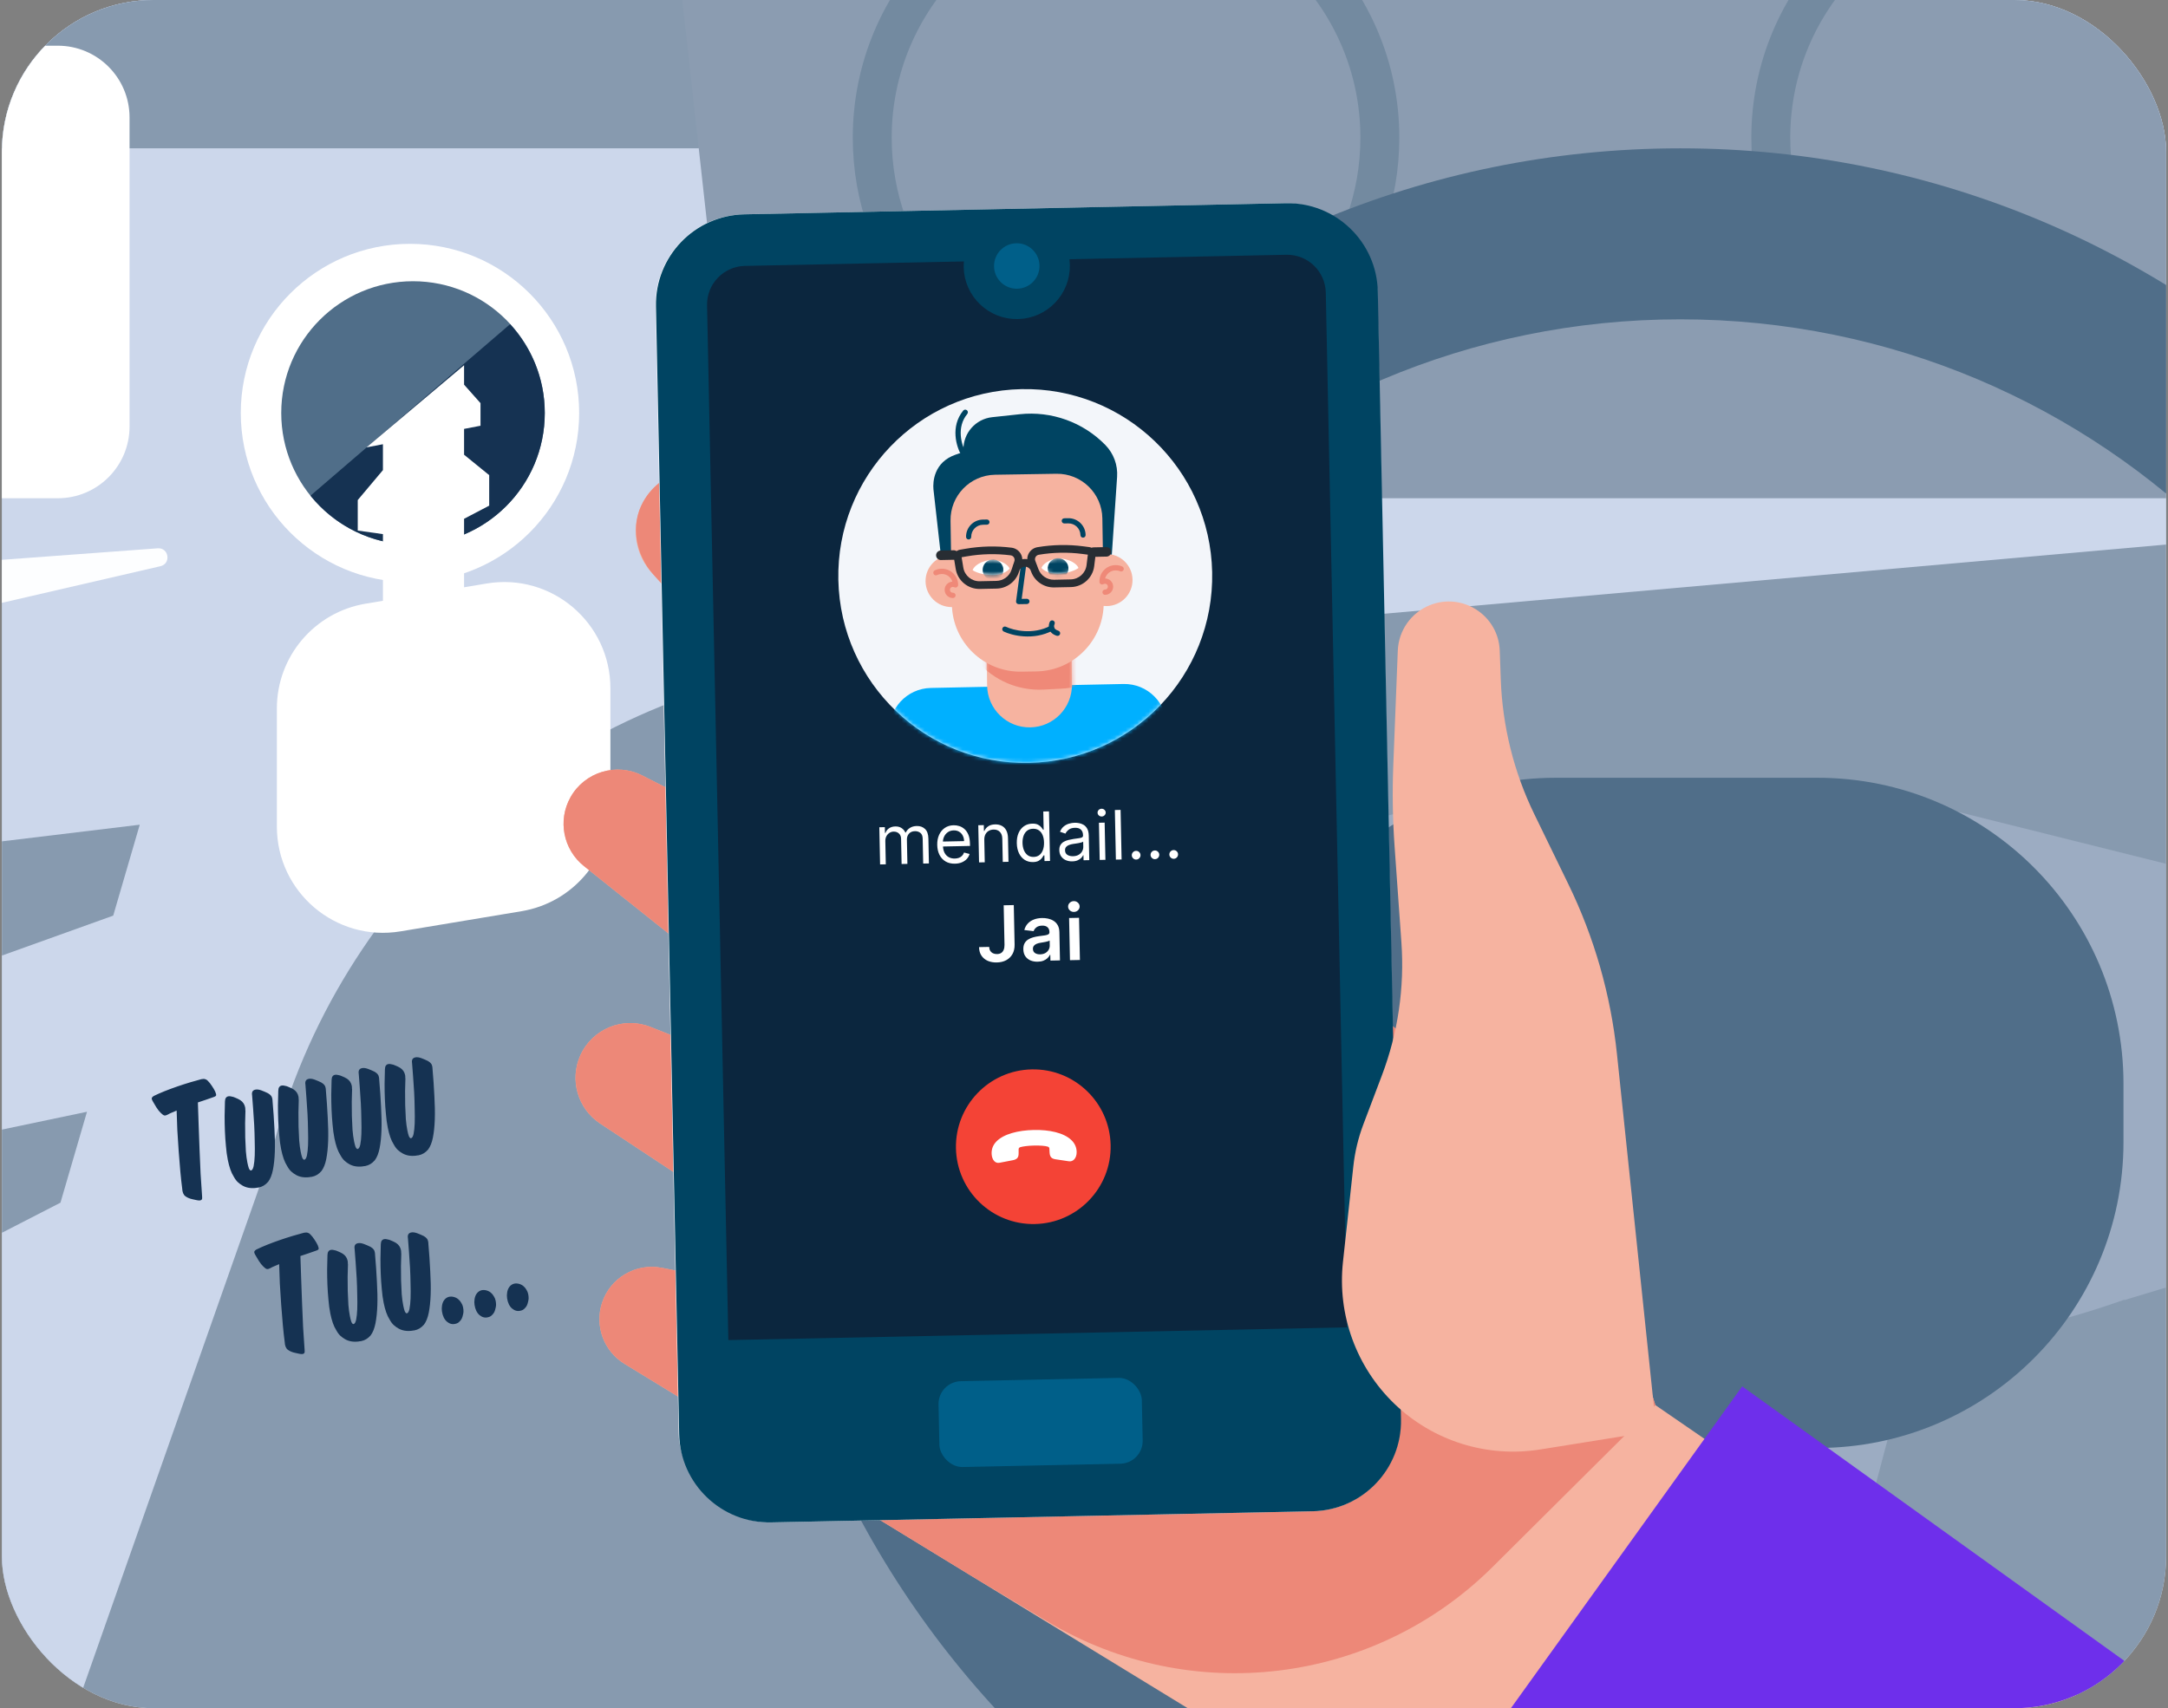 <svg xmlns="http://www.w3.org/2000/svg" width="571" height="450" viewBox="0 0 571 450" fill="none"><rect x="0" y="0" width="571" height="450" fill="#808080" stroke="none"/><g clip-path="url(#clip0_779_162590)"><rect x="0.5" width="570" height="450" rx="40" fill="#DCE3F1"></rect><path d="M701.5 -44.688H-174.5V635.648H701.5V-44.688Z" fill="#879AAF"></path><path d="M-42.703 -153.234H-174.5V635.647H-45.298L71.521 303.579C89.196 234.404 147.529 183.176 218.414 174.61L701.5 131.863V-153.234H-42.703Z" fill="#CCD7EB"></path><path d="M-45.298 -153.234H-174.5V39.075H184.032L222.892 -73.05C190.63 -114.508 106.497 -139.901 47.061 -153.234H-45.298Z" fill="#879AAF"></path><path d="M107.977 153.358C132.587 153.358 152.537 133.407 152.537 108.796C152.537 84.185 132.587 64.234 107.977 64.234C83.367 64.234 63.417 84.185 63.417 108.796C63.417 133.407 83.367 153.358 107.977 153.358Z" fill="white"></path><path d="M108.777 143.499C127.944 143.499 143.482 127.96 143.482 108.792C143.482 89.624 127.944 74.086 108.777 74.086C89.61 74.086 74.072 89.624 74.072 108.792C74.072 127.96 89.61 143.499 108.777 143.499Z" fill="#506E89"></path><path d="M134.357 85.391L81.773 130.58C88.134 138.451 97.854 143.506 108.777 143.506C127.945 143.506 143.482 127.968 143.482 108.8C143.482 99.775 140.005 91.582 134.357 85.408V85.391Z" fill="#153252"></path><path d="M122.227 112.987L126.553 112.156V106.202L122.227 101.334V96.211L96.529 117.856L100.855 117.025V123.844L94.223 131.731V139.772L100.855 140.705V164.962L111.541 161.468L122.227 160.908V136.668L128.843 133.207V125.167L122.227 119.79V112.987Z" fill="white"></path><path d="M137.375 240.042L105.502 245.351C88.438 248.201 72.918 235.038 72.918 217.736V186.643C72.918 172.953 82.807 161.283 96.309 159.027L128.181 153.717C145.245 150.868 160.766 164.031 160.766 181.333V212.426C160.766 226.115 150.877 237.786 137.375 240.042Z" fill="white"></path><path d="M-174.5 160.391L41.532 144.446C44.483 144.225 45.128 148.5 42.244 149.161L-174.5 199.253V160.391Z" fill="#FDFEFF"></path><path d="M15.223 12.039H-155.604C-166.04 12.039 -174.5 20.499 -174.5 30.936V112.358C-174.5 122.795 -166.04 131.255 -155.604 131.255H15.223C25.659 131.255 34.119 122.795 34.119 112.358V30.936C34.119 20.499 25.659 12.039 15.223 12.039Z" fill="white"></path><path d="M-161.5 241.21L36.806 217.258L29.818 241.21L-154.291 307.28L-161.5 241.21Z" fill="#879AAF"></path><path d="M-139.5 326.954L22.914 292.875L15.925 316.827L-132.291 393.025L-139.5 326.954Z" fill="#879AAF"></path><path d="M588.546 131.251H239.225C214.392 131.251 192.002 110.912 189.153 85.247L179.62 -0.721C175.956 -33.748 193.495 -63.62 222.89 -73.051L228.098 -74.731C260.92 -85.248 295.489 -90.625 330.601 -90.625H487.468C525.057 -90.625 562.017 -84.467 596.875 -72.458L605.865 -69.353C634.497 -59.481 651.409 -30.067 647.813 2.332L638.619 85.231C635.769 110.896 613.379 131.234 588.546 131.234V131.251Z" fill="#8B9CB1"></path><path d="M244.534 78.232C235.272 66.765 229.726 52.16 229.726 36.265C229.726 -0.663 259.664 -30.586 296.574 -30.586C333.484 -30.586 363.422 -0.646 363.422 36.265C363.422 52.126 357.91 66.697 348.682 78.147" stroke="#738AA0" stroke-width="10.251" stroke-linecap="round" stroke-linejoin="round"></path><path d="M481.193 78.232C471.931 66.765 466.385 52.16 466.385 36.265C466.385 -0.663 496.323 -30.586 533.233 -30.586C570.143 -30.586 600.081 -0.646 600.081 36.265C600.081 52.126 594.569 66.697 585.341 78.147" stroke="#738AA0" stroke-width="10.251" stroke-linecap="round" stroke-linejoin="round"></path><path d="M399.941 356.922C399.941 356.922 280.836 354.087 243.478 275.787C236.391 260.922 246.742 244.508 266.4 239.603L387.687 209.312L399.959 356.922H399.941Z" fill="#9CACC2"></path><path d="M243.814 317.694L325.934 342.501L284.865 234.992L243.796 245.773C243.796 245.773 235.44 306.82 243.796 317.694H243.814Z" fill="#9CACC2"></path><path d="M641.582 317.694L559.462 342.501L600.531 234.992L641.601 245.773C641.601 245.773 649.956 306.82 641.601 317.694H641.582Z" fill="#9CACC2"></path><path d="M497.428 209.312L618.715 239.603C638.373 244.508 648.725 260.922 641.637 275.787C604.28 354.087 485.175 356.922 485.175 356.922L497.447 209.312H497.428Z" fill="#9CACC2"></path><path d="M388.881 369.98L419.86 486.795H468.669L500.861 365.242L388.881 369.98Z" fill="#9CACC2"></path><path d="M442.558 39.078C307.189 39.078 197.447 148.825 197.447 284.199C197.447 419.573 307.189 529.32 442.558 529.32C577.926 529.32 687.668 419.573 687.668 284.199C687.668 148.825 577.926 39.078 442.558 39.078ZM442.558 486.775C331.38 486.775 241.24 396.632 241.24 285.449C241.24 174.266 331.38 84.122 442.558 84.122C553.736 84.122 643.876 174.266 643.876 285.449C643.876 396.632 553.736 486.775 442.558 486.775ZM478.666 381.449H409.751C365.231 381.449 329.141 345.358 329.141 300.836V285.505C329.141 240.983 365.231 204.892 409.751 204.892H478.666C523.186 204.892 559.275 240.983 559.275 285.505V300.836C559.275 345.358 523.186 381.449 478.666 381.449Z" fill="#506E89"></path><path d="M290.272 284.517C292.175 284.517 292.175 281.57 290.272 281.57C288.37 281.57 288.37 284.517 290.272 284.517Z" fill="#9CACC2"></path><path fill-rule="evenodd" clip-rule="evenodd" d="M174.269 333.986L232.662 345.282L158.045 295.972C152.133 292.065 149.936 284.443 152.863 277.986C156.045 270.972 164.176 267.69 171.329 270.534L242.221 298.722L153.79 228.15C148.332 223.803 146.833 216.136 150.245 210.035C153.987 203.343 162.351 200.817 169.175 204.3L263.782 252.558L171.635 150.868C165.976 144.624 166.038 135.101 171.77 128.932C177.613 122.632 187.364 121.992 193.986 127.468L417.173 311.986L435.983 370.147L700.557 552.111C735.606 576.208 745.129 623.822 722.049 659.549C696.639 698.893 642.684 707.429 606.362 677.863L367.613 483.509L164.459 359.271C159.012 355.934 156.572 349.296 158.556 343.227C160.717 336.624 167.454 332.671 174.269 333.986Z" fill="#F6B3A0"></path><path d="M458.848 365.219L363.66 497.71L718.052 778.921L821.732 625.93L458.848 365.219Z" fill="#6E2FEB"></path><path fill-rule="evenodd" clip-rule="evenodd" d="M158.557 343.22C160.718 336.626 167.455 332.664 174.269 333.979L232.662 345.274L158.046 295.965C152.144 292.057 149.946 284.435 152.864 277.979C156.045 270.965 164.177 267.682 171.33 270.526L242.222 298.715L153.791 228.153C148.343 223.795 146.834 216.129 150.246 210.037C153.988 203.346 162.351 200.81 169.176 204.293L263.783 252.561L172.14 151.419C167.387 146.18 165.938 138.356 169.395 132.194C174.577 122.97 186.361 121.159 193.987 127.471L417.174 311.978L435.984 370.149L393.108 412.792C361.879 443.839 313.549 449.732 275.782 427.093L255.767 415.106L164.459 359.264C159.014 355.936 156.573 349.289 158.557 343.22Z" fill="#ED8878"></path><rect x="172.154" y="56.953" width="190.159" height="344.663" rx="23.77" transform="rotate(-1.178 172.154 56.953)" fill="white"></rect><path fill-rule="evenodd" clip-rule="evenodd" d="M196.041 56.464L338.631 53.532C351.756 53.262 362.614 63.683 362.884 76.808L368.994 373.869C369.264 386.994 358.843 397.852 345.718 398.122L203.128 401.055C190.003 401.325 179.145 390.904 178.875 377.779L172.765 80.718C172.495 67.593 182.916 56.734 196.041 56.464Z" fill="#004462"></path><path d="M186.223 80.443C186.107 74.818 190.574 70.164 196.199 70.048L338.788 67.116C344.413 67 349.067 71.466 349.182 77.091L355.292 374.152C355.408 379.777 350.942 384.431 345.317 384.546L202.727 387.479C197.102 387.595 192.449 383.129 192.333 377.504L186.223 80.443Z" fill="#0B263E"></path><ellipse cx="272.146" cy="302.084" rx="20.374" ry="20.374" transform="rotate(-1.178 272.146 302.084)" fill="#F44336"></ellipse><path d="M272.244 297.676C268.189 297.769 264.336 298.72 262.412 300.725C261.54 301.633 261.107 302.717 261.173 304.013C261.217 304.738 261.435 305.469 261.909 305.924C262.235 306.247 262.694 306.421 263.253 306.313L266.812 305.63C267.284 305.533 267.639 305.371 267.886 305.124C268.189 304.827 268.296 304.36 268.283 303.731L268.282 302.753C268.279 302.598 268.335 302.481 268.429 302.382C268.514 302.274 268.649 302.223 268.755 302.192C269.371 302.014 270.693 301.813 272.328 301.779C273.964 301.746 275.283 301.854 275.916 302.054C276.023 302.081 276.141 302.136 276.229 302.222C276.328 302.307 276.379 302.412 276.382 302.558L276.431 303.563C276.464 304.192 276.599 304.644 276.905 304.938C277.162 305.185 277.523 305.322 278.008 305.399L281.485 305.919C282.078 306.013 282.557 305.8 282.918 305.434C283.335 304.99 283.572 304.307 283.566 303.513C283.558 302.216 283.043 301.162 282.154 300.319C280.149 298.394 276.299 297.583 272.244 297.676Z" fill="white"></path><ellipse cx="270.027" cy="151.738" rx="49.238" ry="49.238" transform="rotate(-1.178 270.027 151.738)" fill="#F3F6FA"></ellipse><mask id="mask0_779_162590" style="mask-type:alpha" maskUnits="userSpaceOnUse" x="220" y="102" width="100" height="99"><ellipse cx="270.027" cy="151.738" rx="49.238" ry="49.238" transform="rotate(-1.178 270.027 151.738)" fill="white"></ellipse></mask><g mask="url(#mask0_779_162590)"><path d="M234.25 193.069C233.86 186.74 238.817 181.36 245.156 181.23L295.904 180.186C302.243 180.056 307.416 185.228 307.287 191.567L305.86 261.811L238.565 263.195L234.25 193.069Z" fill="#00B0FF"></path><path d="M254.301 145.431L292.739 147.418L294.218 125.63C294.43 122.516 293.304 119.46 291.124 117.227C285.252 111.212 276.944 108.225 268.586 109.121L261.329 109.9C256.949 110.37 253.657 114.111 253.748 118.514L254.301 145.431Z" fill="#004462"></path><path d="M251.707 119.763C245.954 121.756 245.672 126.92 245.846 128.881L247.877 146.96L259.101 146.729L258.498 117.394L251.707 119.763Z" fill="#004462"></path><path fill-rule="evenodd" clip-rule="evenodd" d="M254.666 108.071C254.962 108.314 255.005 108.752 254.761 109.048C253.304 110.821 252.921 112.856 253.05 114.718C253.179 116.592 253.826 118.248 254.367 119.177C254.56 119.509 254.448 119.934 254.117 120.127C253.786 120.32 253.361 120.208 253.168 119.876C252.531 118.784 251.81 116.923 251.665 114.813C251.518 112.691 251.953 110.278 253.689 108.166C253.932 107.87 254.37 107.828 254.666 108.071Z" fill="#004462"></path><path fill-rule="evenodd" clip-rule="evenodd" d="M271.384 191.617C265.182 191.744 260.065 186.795 259.984 180.592L259.718 158.152L282.055 157.693L282.325 180.303C282.404 186.439 277.519 191.49 271.384 191.617Z" fill="#F6B3A0"></path><mask id="mask1_779_162590" style="mask-type:alpha" maskUnits="userSpaceOnUse" x="259" y="157" width="24" height="35"><path fill-rule="evenodd" clip-rule="evenodd" d="M271.384 191.617C265.182 191.744 260.065 186.795 259.984 180.592L259.718 158.152L282.055 157.693L282.325 180.303C282.404 186.439 277.519 191.49 271.384 191.617Z" fill="#F6C8B8"></path></mask><g mask="url(#mask1_779_162590)"><path fill-rule="evenodd" clip-rule="evenodd" d="M257.644 174.5C261.865 179.197 268.09 182.018 274.887 181.661L279.595 181.414C282.454 181.264 285.152 180.561 287.596 179.422L285.998 144.562L256.343 146.118L257.644 174.5Z" fill="#EF8978"></path></g><path fill-rule="evenodd" clip-rule="evenodd" d="M272.948 176.877L269.021 176.94C259.063 177.099 250.862 169.157 250.702 159.199L250.35 137.178C250.244 130.594 255.496 125.17 262.081 125.064L278.221 124.806C284.806 124.7 290.23 129.953 290.335 136.538L290.689 158.558C290.848 168.515 282.906 176.717 272.948 176.877Z" fill="#F6B3A0"></path><path fill-rule="evenodd" clip-rule="evenodd" d="M298.281 152.697C298.342 156.482 295.322 159.601 291.537 159.661C287.751 159.722 284.633 156.702 284.572 152.917C284.511 149.131 287.531 146.013 291.317 145.952C295.102 145.891 298.221 148.911 298.281 152.697Z" fill="#F6B3A0"></path><path fill-rule="evenodd" clip-rule="evenodd" d="M293.774 148.873C294.404 148.86 295.019 148.977 295.579 149.235C295.928 149.395 296.08 149.807 295.92 150.155C295.76 150.504 295.348 150.656 295 150.496C294.646 150.334 294.241 150.252 293.8 150.261L293.796 150.261C292.479 150.279 291.383 151.177 291.056 152.39C292.205 152.406 293.17 153.33 293.181 154.515C293.203 155.704 292.254 156.7 291.05 156.705C290.667 156.706 290.355 156.396 290.354 156.013C290.352 155.63 290.662 155.318 291.045 155.316C291.461 155.315 291.802 154.968 291.793 154.539L291.793 154.53C291.789 154.001 291.221 153.564 290.584 153.895C290.371 154.006 290.116 153.999 289.909 153.876C289.703 153.754 289.575 153.534 289.57 153.294L289.568 153.206C289.536 150.849 291.412 148.906 293.774 148.873Z" fill="#EF8978"></path><path fill-rule="evenodd" clip-rule="evenodd" d="M243.77 153.182C243.831 156.968 246.949 159.988 250.735 159.927C254.52 159.867 257.541 156.748 257.479 152.962C257.419 149.177 254.301 146.158 250.515 146.218C246.729 146.278 243.71 149.397 243.77 153.182Z" fill="#F6B3A0"></path><path fill-rule="evenodd" clip-rule="evenodd" d="M247.973 149.823C247.343 149.836 246.734 149.978 246.184 150.259C245.843 150.433 245.707 150.851 245.881 151.193C246.056 151.534 246.474 151.67 246.815 151.495C247.162 151.318 247.563 151.22 248.004 151.211L248.009 151.211C249.325 151.174 250.457 152.027 250.834 153.225C249.686 153.288 248.76 154.252 248.797 155.436C248.824 156.625 249.814 157.581 251.016 157.536C251.4 157.522 251.699 157.199 251.684 156.816C251.67 156.433 251.348 156.134 250.964 156.149C250.549 156.164 250.194 155.832 250.185 155.403L250.185 155.394C250.167 154.865 250.716 154.405 251.367 154.71C251.584 154.812 251.839 154.794 252.04 154.663C252.241 154.532 252.361 154.307 252.356 154.067L252.354 153.98C252.289 151.623 250.334 149.759 247.973 149.823Z" fill="#EF8978"></path><path fill-rule="evenodd" clip-rule="evenodd" d="M269.616 148.611C269.996 148.662 270.263 149.011 270.212 149.391L269.093 157.761L270.439 157.739C270.822 157.733 271.138 158.039 271.144 158.422C271.151 158.805 270.845 159.121 270.462 159.127L268.309 159.162C268.107 159.166 267.913 159.081 267.779 158.93C267.645 158.779 267.583 158.577 267.61 158.376L268.836 149.207C268.887 148.827 269.236 148.56 269.616 148.611Z" fill="#004462"></path><path fill-rule="evenodd" clip-rule="evenodd" d="M265.907 149.79C265.907 149.79 265.413 148.408 262.931 147.713C261.806 147.397 260.599 147.437 259.48 147.773C256.571 148.649 256.16 150.202 256.16 150.202C256.16 150.202 257.685 151.324 260.817 151.47C264.657 151.648 265.907 149.79 265.907 149.79Z" fill="white"></path><mask id="mask2_779_162590" style="mask-type:alpha" maskUnits="userSpaceOnUse" x="256" y="147" width="10" height="5"><path fill-rule="evenodd" clip-rule="evenodd" d="M265.907 149.79C265.907 149.79 265.413 148.408 262.931 147.713C261.806 147.397 260.599 147.437 259.48 147.773C256.571 148.649 256.16 150.202 256.16 150.202C256.16 150.202 257.685 151.324 260.817 151.47C264.657 151.648 265.907 149.79 265.907 149.79Z" fill="white"></path></mask><g mask="url(#mask2_779_162590)"><path fill-rule="evenodd" clip-rule="evenodd" d="M258.821 149.881C258.698 151.374 259.816 152.683 261.317 152.805C262.817 152.927 264.134 151.816 264.257 150.322C264.38 148.829 263.262 147.52 261.761 147.398C260.261 147.276 258.944 148.388 258.821 149.881Z" fill="#004462"></path></g><path fill-rule="evenodd" clip-rule="evenodd" d="M274.293 149.613C274.293 149.613 274.729 148.212 277.181 147.415C278.293 147.054 279.499 147.043 280.632 147.334C283.575 148.089 284.049 149.624 284.049 149.624C284.049 149.624 282.571 150.808 279.448 151.082C275.619 151.418 274.293 149.613 274.293 149.613Z" fill="white"></path><mask id="mask3_779_162590" style="mask-type:alpha" maskUnits="userSpaceOnUse" x="274" y="147" width="11" height="5"><path fill-rule="evenodd" clip-rule="evenodd" d="M274.293 149.613C274.293 149.613 274.729 148.212 277.181 147.415C278.293 147.054 279.499 147.043 280.632 147.334C283.575 148.089 284.049 149.624 284.049 149.624C284.049 149.624 282.571 150.808 279.448 151.082C275.619 151.418 274.293 149.613 274.293 149.613Z" fill="white"></path></mask><g mask="url(#mask3_779_162590)"><path fill-rule="evenodd" clip-rule="evenodd" d="M281.376 149.413C281.561 150.9 280.498 152.253 279.003 152.437C277.509 152.621 276.148 151.564 275.964 150.077C275.78 148.59 276.842 147.236 278.337 147.053C279.831 146.869 281.192 147.926 281.376 149.413Z" fill="#004462"></path></g><path fill-rule="evenodd" clip-rule="evenodd" d="M279.626 137.226C279.62 136.849 279.92 136.539 280.297 136.533L281.355 136.515C283.839 136.476 285.886 138.458 285.926 140.942C285.932 141.318 285.632 141.629 285.255 141.635C284.879 141.641 284.569 141.34 284.563 140.964C284.535 139.233 283.109 137.852 281.377 137.879C281.377 137.879 281.378 137.879 281.377 137.879L280.319 137.896C279.943 137.902 279.632 137.602 279.626 137.226Z" fill="#004462"></path><path fill-rule="evenodd" clip-rule="evenodd" d="M258.886 138.239C257.154 138.267 255.773 139.693 255.801 141.424C255.807 141.801 255.507 142.111 255.13 142.117C254.754 142.123 254.444 141.823 254.438 141.446C254.398 138.962 256.379 136.916 258.864 136.876L259.922 136.858C260.298 136.852 260.609 137.152 260.615 137.529C260.621 137.905 260.321 138.215 259.944 138.222L258.886 138.239Z" fill="#004462"></path><path fill-rule="evenodd" clip-rule="evenodd" d="M264.035 165.444C264.201 165.097 264.616 164.951 264.962 165.116C266.913 166.047 272.013 167.307 276.606 164.877C276.946 164.697 277.367 164.827 277.546 165.166C277.726 165.505 277.596 165.926 277.257 166.106C272.137 168.815 266.545 167.413 264.363 166.371C264.017 166.206 263.87 165.79 264.035 165.444Z" fill="#004462"></path><path fill-rule="evenodd" clip-rule="evenodd" d="M277.412 163.494C277.759 163.659 277.907 164.073 277.742 164.42C277.673 164.566 277.57 164.915 277.647 165.246C277.708 165.507 277.908 165.898 278.739 166.156C279.106 166.27 279.311 166.66 279.197 167.027C279.083 167.393 278.694 167.598 278.327 167.485C277.099 167.103 276.481 166.375 276.292 165.561C276.12 164.818 276.337 164.137 276.486 163.824C276.65 163.477 277.065 163.329 277.412 163.494Z" fill="#004462"></path><path fill-rule="evenodd" clip-rule="evenodd" d="M285.093 145.932C281.27 145.432 277.393 145.504 273.59 146.144C272.849 146.269 272.406 147.037 272.671 147.738L273.509 149.957C274.15 151.652 275.793 152.76 277.61 152.723L282.005 152.632C284.137 152.588 285.913 150.989 286.173 148.879L286.512 146.118L285.093 145.932ZM273.252 144.146C277.254 143.472 281.334 143.397 285.358 143.923L286.907 144.125C287.941 144.26 288.673 145.201 288.546 146.233L288.191 149.125C287.809 152.235 285.19 154.594 282.046 154.658L277.651 154.749C274.973 154.804 272.551 153.17 271.606 150.671L270.768 148.453C270.052 146.558 271.249 144.483 273.252 144.146Z" fill="#282D33"></path><path d="M291.416 145.375L288.008 145.445" stroke="#282D33" stroke-width="2.503" stroke-linecap="round"></path><path d="M251.203 146.211L247.795 146.281" stroke="#282D33" stroke-width="2.503" stroke-linecap="round"></path><path fill-rule="evenodd" clip-rule="evenodd" d="M254.675 146.554C258.475 145.898 262.351 145.81 266.177 146.293C266.923 146.387 267.397 147.136 267.161 147.848L266.415 150.099C265.845 151.819 264.249 152.994 262.432 153.031L258.037 153.122C255.904 153.166 254.064 151.64 253.718 149.543L253.265 146.798L254.675 146.554ZM266.433 144.283C262.407 143.774 258.327 143.867 254.328 144.558L252.789 144.824C251.761 145.001 251.069 145.971 251.238 146.997L251.711 149.872C252.221 152.964 254.934 155.212 258.078 155.148L262.473 155.057C265.152 155.002 267.505 153.27 268.345 150.735L269.092 148.484C269.729 146.561 268.448 144.537 266.433 144.283Z" fill="#282D33"></path><path fill-rule="evenodd" clip-rule="evenodd" d="M272.714 148.504C271.212 146.798 268.531 146.853 267.101 148.619L267.016 148.724C266.664 149.159 266.732 149.797 267.169 150.149C267.606 150.5 268.246 150.432 268.598 149.997L268.683 149.892C269.321 149.105 270.516 149.08 271.185 149.84L271.274 149.941C271.645 150.362 272.287 150.404 272.709 150.035C273.131 149.666 273.173 149.025 272.803 148.605L272.714 148.504Z" fill="#282D33"></path></g><path d="M231.794 227.725L231.593 217.93L233.047 217.9L233.078 219.43L233.206 219.428C233.399 218.9 233.72 218.488 234.169 218.189C234.618 217.886 235.162 217.729 235.799 217.715C236.446 217.702 236.986 217.838 237.422 218.122C237.862 218.403 238.208 218.802 238.461 219.32L238.563 219.317C238.804 218.806 239.172 218.397 239.667 218.089C240.163 217.777 240.761 217.613 241.463 217.599C242.338 217.581 243.061 217.84 243.629 218.377C244.197 218.91 244.493 219.753 244.517 220.905L244.651 227.461L243.146 227.492L243.011 220.936C242.997 220.213 242.788 219.701 242.386 219.398C241.985 219.096 241.516 218.95 240.98 218.962C240.291 218.976 239.762 219.195 239.392 219.619C239.022 220.04 238.844 220.566 238.857 221.2L238.988 227.578L237.458 227.609L237.32 220.9C237.308 220.343 237.118 219.898 236.75 219.565C236.381 219.228 235.912 219.066 235.342 219.077C234.951 219.086 234.588 219.197 234.252 219.413C233.92 219.628 233.654 219.922 233.454 220.297C233.257 220.666 233.164 221.092 233.173 221.572L233.299 227.695L231.794 227.725ZM251.515 227.524C250.571 227.543 249.752 227.352 249.059 226.949C248.37 226.542 247.833 225.966 247.448 225.221C247.067 224.472 246.866 223.596 246.845 222.592C246.824 221.589 246.989 220.701 247.339 219.928C247.693 219.151 248.195 218.541 248.845 218.098C249.5 217.651 250.269 217.418 251.153 217.4C251.663 217.389 252.169 217.464 252.67 217.624C253.171 217.784 253.629 218.051 254.045 218.425C254.461 218.795 254.797 219.29 255.052 219.91C255.307 220.53 255.444 221.297 255.463 222.211L255.476 222.849L247.925 223.004L247.899 221.703L253.919 221.579C253.908 221.027 253.787 220.536 253.557 220.106C253.331 219.677 253.014 219.341 252.605 219.099C252.2 218.856 251.725 218.741 251.181 218.752C250.582 218.764 250.066 218.924 249.634 219.23C249.207 219.532 248.881 219.922 248.656 220.399C248.432 220.875 248.326 221.384 248.337 221.924L248.355 222.791C248.37 223.531 248.51 224.155 248.776 224.665C249.046 225.169 249.413 225.551 249.878 225.81C250.343 226.064 250.879 226.185 251.487 226.172C251.882 226.164 252.238 226.101 252.555 225.984C252.876 225.863 253.151 225.687 253.38 225.457C253.609 225.222 253.784 224.934 253.904 224.591L255.367 224.969C255.224 225.466 254.976 225.905 254.622 226.286C254.268 226.663 253.828 226.962 253.3 227.181C252.773 227.396 252.178 227.51 251.515 227.524ZM259.24 221.266L259.361 227.158L257.856 227.189L257.655 217.394L259.109 217.364L259.14 218.894L259.268 218.892C259.487 218.389 259.827 217.983 260.289 217.671C260.75 217.355 261.351 217.19 262.091 217.175C262.754 217.161 263.337 217.285 263.84 217.547C264.343 217.805 264.738 218.205 265.026 218.748C265.314 219.286 265.466 219.972 265.483 220.805L265.611 227.03L264.106 227.061L263.98 220.938C263.964 220.169 263.752 219.574 263.344 219.152C262.935 218.727 262.382 218.521 261.685 218.536C261.204 218.546 260.777 218.659 260.403 218.875C260.033 219.091 259.744 219.401 259.535 219.805C259.327 220.209 259.228 220.696 259.24 221.266ZM272.065 227.101C271.248 227.118 270.523 226.927 269.89 226.527C269.256 226.123 268.755 225.547 268.387 224.797C268.018 224.043 267.823 223.148 267.802 222.11C267.781 221.081 267.939 220.185 268.276 219.421C268.614 218.657 269.093 218.062 269.713 217.637C270.334 217.211 271.057 216.99 271.882 216.973C272.52 216.96 273.026 217.056 273.4 217.261C273.778 217.462 274.068 217.694 274.269 217.958C274.474 218.217 274.634 218.431 274.748 218.599L274.876 218.596L274.776 213.775L276.282 213.744L276.55 226.805L275.096 226.835L275.065 225.33L274.887 225.333C274.78 225.514 274.627 225.743 274.429 226.019C274.23 226.291 273.944 226.537 273.57 226.758C273.196 226.974 272.694 227.088 272.065 227.101ZM272.241 225.745C272.845 225.733 273.352 225.565 273.762 225.242C274.172 224.914 274.48 224.468 274.685 223.902C274.89 223.332 274.985 222.677 274.97 221.937C274.955 221.206 274.835 220.568 274.612 220.024C274.388 219.476 274.064 219.053 273.641 218.756C273.218 218.454 272.7 218.309 272.088 218.322C271.45 218.335 270.922 218.509 270.504 218.846C270.09 219.177 269.782 219.624 269.581 220.185C269.384 220.742 269.292 221.365 269.307 222.054C269.321 222.751 269.44 223.383 269.665 223.948C269.893 224.509 270.221 224.953 270.649 225.28C271.081 225.603 271.612 225.758 272.241 225.745ZM282.403 226.914C281.782 226.927 281.217 226.822 280.706 226.598C280.195 226.371 279.786 226.037 279.479 225.596C279.173 225.152 279.013 224.611 278.999 223.973C278.988 223.412 279.089 222.954 279.303 222.601C279.517 222.244 279.807 221.961 280.172 221.754C280.538 221.546 280.943 221.389 281.388 221.282C281.836 221.171 282.287 221.081 282.741 221.012C283.335 220.923 283.816 220.856 284.185 220.81C284.559 220.76 284.829 220.684 284.997 220.583C285.17 220.481 285.253 220.31 285.248 220.067L285.247 220.016C285.234 219.387 285.052 218.902 284.7 218.56C284.353 218.218 283.833 218.055 283.14 218.069C282.421 218.084 281.861 218.253 281.46 218.576C281.058 218.899 280.778 219.24 280.619 219.601L279.18 219.12C279.423 218.52 279.754 218.049 280.172 217.709C280.595 217.364 281.058 217.121 281.561 216.978C282.068 216.832 282.568 216.754 283.062 216.743C283.376 216.737 283.738 216.768 284.148 216.836C284.562 216.9 284.963 217.042 285.35 217.264C285.742 217.486 286.07 217.826 286.334 218.284C286.599 218.742 286.739 219.36 286.755 220.138L286.888 226.592L285.383 226.623L285.356 225.297L285.279 225.298C285.182 225.513 285.016 225.744 284.783 225.991C284.55 226.238 284.237 226.451 283.846 226.629C283.454 226.808 282.973 226.903 282.403 226.914ZM282.605 225.558C283.2 225.545 283.699 225.418 284.103 225.176C284.51 224.933 284.815 224.625 285.015 224.251C285.22 223.877 285.319 223.486 285.31 223.077L285.282 221.7C285.22 221.778 285.081 221.851 284.865 221.919C284.654 221.983 284.408 222.041 284.129 222.094C283.853 222.142 283.584 222.186 283.321 222.225C283.062 222.26 282.852 222.29 282.691 222.315C282.301 222.374 281.937 222.464 281.6 222.586C281.266 222.703 280.997 222.877 280.794 223.106C280.594 223.332 280.498 223.636 280.506 224.018C280.517 224.541 280.718 224.933 281.111 225.193C281.507 225.448 282.005 225.57 282.605 225.558ZM289.635 226.536L289.434 216.74L290.939 216.709L291.14 226.505L289.635 226.536ZM290.166 215.092C289.872 215.098 289.617 215.003 289.4 214.807C289.188 214.612 289.079 214.374 289.073 214.093C289.067 213.813 289.167 213.57 289.371 213.366C289.579 213.162 289.83 213.057 290.124 213.051C290.417 213.045 290.67 213.139 290.882 213.335C291.099 213.53 291.21 213.769 291.216 214.049C291.222 214.33 291.12 214.572 290.912 214.776C290.708 214.98 290.459 215.086 290.166 215.092ZM295.134 213.356L295.402 226.417L293.897 226.448L293.628 213.387L295.134 213.356ZM299.258 226.44C298.943 226.446 298.671 226.339 298.441 226.119C298.211 225.898 298.093 225.63 298.086 225.316C298.08 225.001 298.187 224.729 298.408 224.499C298.628 224.269 298.896 224.151 299.211 224.144C299.525 224.138 299.798 224.245 300.028 224.465C300.258 224.686 300.376 224.954 300.382 225.268C300.387 225.477 300.337 225.669 300.235 225.846C300.136 226.022 300.001 226.165 299.829 226.275C299.661 226.381 299.47 226.436 299.258 226.44ZM304.204 226.338C303.889 226.345 303.617 226.238 303.387 226.017C303.157 225.796 303.039 225.529 303.032 225.214C303.026 224.899 303.133 224.627 303.353 224.397C303.574 224.167 303.842 224.049 304.156 224.042C304.471 224.036 304.743 224.143 304.973 224.364C305.203 224.584 305.322 224.852 305.328 225.167C305.332 225.375 305.283 225.567 305.18 225.744C305.082 225.92 304.947 226.064 304.775 226.173C304.607 226.279 304.416 226.334 304.204 226.338ZM309.149 226.237C308.835 226.243 308.563 226.136 308.333 225.915C308.103 225.695 307.984 225.427 307.978 225.112C307.971 224.798 308.079 224.525 308.299 224.295C308.52 224.065 308.788 223.947 309.102 223.941C309.417 223.934 309.689 224.041 309.919 224.262C310.149 224.483 310.267 224.75 310.274 225.065C310.278 225.273 310.229 225.466 310.126 225.642C310.028 225.819 309.892 225.962 309.72 226.072C309.552 226.177 309.362 226.232 309.149 226.237Z" fill="white"></path><path d="M264.346 238.486L267.008 238.431L267.222 248.848C267.237 249.803 267.051 250.629 266.665 251.327C266.279 252.02 265.73 252.56 265.019 252.946C264.313 253.327 263.485 253.527 262.535 253.547C261.667 253.565 260.883 253.426 260.182 253.132C259.486 252.833 258.929 252.381 258.511 251.777C258.094 251.173 257.875 250.415 257.857 249.504L260.526 249.449C260.539 249.849 260.633 250.192 260.808 250.478C260.987 250.764 261.23 250.98 261.537 251.128C261.844 251.277 262.196 251.347 262.591 251.338C263.02 251.33 263.382 251.233 263.678 251.048C263.973 250.859 264.194 250.584 264.341 250.224C264.493 249.864 264.566 249.423 264.56 248.903L264.346 238.486ZM273.31 253.347C272.606 253.361 271.969 253.249 271.4 253.01C270.835 252.766 270.384 252.399 270.046 251.909C269.712 251.419 269.538 250.81 269.523 250.081C269.51 249.454 269.615 248.934 269.838 248.519C270.061 248.104 270.371 247.77 270.766 247.516C271.161 247.262 271.608 247.067 272.107 246.931C272.611 246.79 273.132 246.686 273.671 246.617C274.321 246.536 274.847 246.464 275.251 246.403C275.655 246.337 275.948 246.244 276.129 246.125C276.314 246 276.404 245.813 276.399 245.562L276.398 245.518C276.387 244.973 276.217 244.555 275.888 244.262C275.558 243.97 275.09 243.83 274.482 243.843C273.841 243.856 273.335 244.006 272.965 244.294C272.599 244.581 272.355 244.916 272.233 245.3L269.781 245.003C269.96 244.324 270.266 243.753 270.701 243.291C271.135 242.824 271.67 242.47 272.307 242.23C272.944 241.986 273.65 241.855 274.427 241.839C274.962 241.828 275.496 241.88 276.029 241.994C276.562 242.109 277.051 242.306 277.496 242.587C277.941 242.862 278.301 243.243 278.576 243.73C278.856 244.216 279.004 244.828 279.019 245.566L279.172 253.002L276.655 253.054L276.623 251.527L276.536 251.529C276.384 251.841 276.165 252.135 275.882 252.411C275.602 252.682 275.248 252.904 274.817 253.077C274.391 253.245 273.889 253.335 273.31 253.347ZM273.95 251.409C274.476 251.398 274.93 251.285 275.311 251.07C275.693 250.849 275.983 250.564 276.184 250.212C276.389 249.861 276.487 249.48 276.479 249.07L276.452 247.761C276.371 247.83 276.233 247.895 276.036 247.957C275.844 248.019 275.628 248.074 275.388 248.123C275.148 248.171 274.91 248.214 274.674 248.253C274.439 248.292 274.234 248.325 274.061 248.353C273.672 248.414 273.324 248.508 273.018 248.635C272.712 248.761 272.472 248.935 272.298 249.156C272.123 249.372 272.04 249.648 272.047 249.986C272.057 250.468 272.24 250.829 272.597 251.067C272.954 251.306 273.405 251.42 273.95 251.409ZM281.805 252.948L281.576 241.837L284.195 241.783L284.424 252.894L281.805 252.948ZM282.861 240.233C282.446 240.241 282.086 240.111 281.781 239.843C281.477 239.569 281.32 239.237 281.312 238.846C281.304 238.451 281.447 238.113 281.74 237.832C282.033 237.546 282.387 237.399 282.802 237.39C283.222 237.381 283.581 237.514 283.881 237.788C284.186 238.056 284.342 238.388 284.35 238.784C284.358 239.175 284.216 239.513 283.923 239.799C283.634 240.08 283.28 240.224 282.861 240.233Z" fill="white"></path><rect x="189.253" y="353.078" width="168.688" height="40.267" transform="rotate(-1.178 189.253 353.078)" fill="#004462"></rect><circle cx="267.794" cy="70.072" r="9.986" transform="rotate(-1.178 267.794 70.072)" fill="#005F89" stroke="#004462" stroke-width="8"></circle><rect width="53.546" height="22.608" rx="6" transform="matrix(1 -0.021 0.021 1 247.06 363.984)" fill="#005F89"></rect><path fill-rule="evenodd" clip-rule="evenodd" d="M436.268 376.937L425.862 277.617C424.233 262.074 419.901 246.939 413.057 232.892L404.138 214.558C398.717 203.439 395.697 191.302 395.267 178.933L394.996 171.429C394.675 162.108 385.177 155.946 376.53 159.449C371.637 161.437 368.363 166.098 368.148 171.371L366.963 201.5C366.68 208.736 366.796 215.975 367.315 223.187L369.099 248.301C369.938 260.186 368.192 272.109 363.974 283.251L359.09 296.162C357.734 299.738 356.844 303.467 356.434 307.273L353.701 332.476C352.199 346.347 357.203 360.132 367.258 369.817C377.459 379.63 391.671 384.082 405.655 381.841L436.268 376.937Z" fill="#F6B3A0"></path><path d="M56.167 289.039C56.623 288.893 56.874 288.735 56.92 288.564C56.962 288.366 56.881 288.032 56.678 287.561C56.444 287.069 56.155 286.574 55.812 286.077C55.495 285.575 55.134 285.122 54.73 284.718C54.522 284.49 54.291 284.348 54.037 284.291C53.803 284.204 53.466 284.204 53.026 284.293C52.155 284.522 51.16 284.804 50.041 285.137C48.948 285.466 47.834 285.825 46.699 286.216C45.565 286.606 44.448 287.02 43.35 287.457C42.278 287.889 41.324 288.311 40.49 288.721C40.226 288.882 40.058 289.051 39.986 289.228C39.913 289.404 40.002 289.71 40.252 290.145C40.496 290.554 40.803 291.072 41.172 291.698C41.566 292.32 41.964 292.82 42.364 293.197C42.737 293.58 43.051 293.8 43.306 293.857C43.58 293.882 43.899 293.791 44.261 293.583C44.526 293.422 44.857 293.261 45.256 293.099C45.681 292.933 46.103 292.753 46.523 292.561C46.561 294.09 46.621 295.79 46.702 297.662C46.808 299.528 46.928 301.391 47.06 303.252C47.193 305.113 47.338 306.904 47.496 308.624C47.655 310.345 47.815 311.809 47.978 313.017C48.021 314.033 48.297 314.732 48.805 315.115C49.314 315.498 49.962 315.772 50.75 315.936C51.145 316.019 51.497 316.096 51.808 316.168C52.145 316.235 52.42 316.26 52.633 316.244C52.871 316.223 53.042 316.135 53.145 315.979C53.249 315.824 53.277 315.562 53.23 315.194C53.092 313.307 52.959 311.311 52.832 309.207C52.73 307.097 52.638 304.972 52.557 302.831C52.471 300.664 52.392 298.537 52.322 296.448C52.246 294.333 52.178 292.324 52.118 290.422C52.849 290.167 53.556 289.93 54.24 289.711C54.944 289.461 55.587 289.237 56.167 289.039ZM61.579 309.991C61.922 310.623 62.291 311.115 62.686 311.467C63.08 311.819 63.474 312.104 63.869 312.321C64.875 312.9 66.063 313.105 67.431 312.937C67.535 312.916 67.638 312.895 67.742 312.874C67.851 312.879 67.957 312.872 68.061 312.851C68.579 312.746 69.043 312.572 69.452 312.327C69.861 312.083 70.252 311.748 70.624 311.323C71.199 310.56 71.62 309.504 71.887 308.156C72.154 306.808 72.32 305.224 72.385 303.404C72.444 301.558 72.407 299.503 72.274 297.238C72.167 294.968 72 292.534 71.773 289.937L71.781 289.976C71.781 289.841 71.77 289.722 71.749 289.618C71.728 289.515 71.707 289.411 71.686 289.307C71.629 289.022 71.514 288.789 71.343 288.608C71.198 288.422 70.941 288.217 70.572 287.995C70.033 287.726 69.457 287.478 68.845 287.251C68.233 287.024 67.707 286.955 67.266 287.044C66.541 287.19 66.251 287.693 66.398 288.554C66.467 289.564 66.557 290.746 66.668 292.099C66.779 293.452 66.871 294.849 66.946 296.29C67.021 297.731 67.067 299.164 67.085 300.59C67.129 302.01 67.131 303.29 67.091 304.431C67.046 305.545 66.949 306.468 66.8 307.2C66.646 307.905 66.413 308.289 66.102 308.351L66.063 308.359C65.866 308.318 65.69 308.111 65.534 307.738C65.403 307.36 65.278 306.873 65.158 306.277C64.986 305.422 64.852 304.424 64.757 303.284C64.682 302.112 64.626 300.897 64.588 299.637C64.575 298.372 64.566 297.12 64.558 295.881C64.577 294.637 64.607 293.512 64.647 292.507L64.615 292.553C64.631 292.361 64.628 292.214 64.607 292.11C64.607 291.975 64.594 291.843 64.567 291.714C64.406 290.91 63.982 290.281 63.297 289.826C62.898 289.583 62.493 289.381 62.083 289.221C61.694 289.03 61.305 288.906 60.916 288.85C60.631 288.773 60.372 288.758 60.139 288.805C59.853 288.862 59.639 289 59.494 289.218C59.344 289.41 59.261 289.736 59.246 290.198C59.217 291.39 59.188 292.65 59.159 293.977C59.156 295.299 59.181 296.629 59.235 297.966C59.289 299.303 59.379 300.62 59.506 301.916C59.606 303.217 59.772 304.437 60.002 305.577C60.184 306.484 60.406 307.316 60.666 308.072C60.922 308.803 61.226 309.442 61.579 309.991ZM75.623 307.16C75.966 307.792 76.335 308.284 76.729 308.636C77.124 308.987 77.518 309.272 77.913 309.489C78.919 310.068 80.107 310.274 81.475 310.106C81.579 310.085 81.682 310.064 81.786 310.043C81.895 310.048 82.001 310.04 82.105 310.019C82.623 309.915 83.087 309.74 83.496 309.496C83.905 309.252 84.296 308.917 84.668 308.491C85.242 307.728 85.663 306.673 85.931 305.324C86.198 303.976 86.364 302.392 86.429 300.572C86.488 298.727 86.451 296.672 86.318 294.406C86.211 292.136 86.044 289.702 85.817 287.106L85.825 287.145C85.824 287.01 85.814 286.891 85.793 286.787C85.772 286.683 85.751 286.58 85.73 286.476C85.673 286.191 85.558 285.958 85.387 285.777C85.242 285.59 84.985 285.386 84.616 285.164C84.077 284.895 83.501 284.647 82.889 284.42C82.277 284.193 81.75 284.123 81.31 284.212C80.584 284.359 80.295 284.862 80.441 285.722C80.51 286.733 80.6 287.915 80.711 289.268C80.822 290.62 80.915 292.017 80.99 293.458C81.065 294.899 81.111 296.333 81.129 297.758C81.173 299.178 81.175 300.459 81.135 301.599C81.09 302.714 80.993 303.637 80.844 304.368C80.689 305.073 80.457 305.457 80.146 305.52L80.107 305.528C79.91 305.487 79.733 305.28 79.577 304.907C79.447 304.528 79.322 304.041 79.202 303.445C79.029 302.59 78.895 301.592 78.8 300.452C78.726 299.281 78.67 298.065 78.631 296.806C78.619 295.541 78.609 294.289 78.602 293.05C78.621 291.806 78.65 290.681 78.69 289.675L78.659 289.722C78.674 289.53 78.672 289.382 78.651 289.279C78.65 289.144 78.637 289.012 78.611 288.882C78.449 288.079 78.026 287.45 77.341 286.994C76.941 286.751 76.537 286.55 76.127 286.39C75.738 286.199 75.349 286.075 74.96 286.018C74.675 285.941 74.415 285.926 74.182 285.973C73.897 286.03 73.682 286.168 73.537 286.386C73.387 286.578 73.305 286.905 73.29 287.366C73.261 288.559 73.232 289.818 73.203 291.145C73.2 292.467 73.225 293.797 73.279 295.134C73.333 296.472 73.423 297.788 73.55 299.084C73.65 300.385 73.815 301.606 74.045 302.746C74.228 303.653 74.45 304.484 74.71 305.241C74.965 305.971 75.269 306.611 75.623 307.16ZM89.667 304.328C90.01 304.96 90.379 305.452 90.773 305.804C91.168 306.156 91.562 306.44 91.956 306.658C92.963 307.237 94.15 307.442 95.519 307.274C95.622 307.253 95.726 307.232 95.83 307.211C95.938 307.216 96.045 307.208 96.148 307.188C96.667 307.083 97.13 306.909 97.539 306.664C97.948 306.42 98.339 306.085 98.712 305.659C99.286 304.897 99.707 303.841 99.975 302.493C100.242 301.145 100.408 299.561 100.472 297.741C100.532 295.895 100.495 293.84 100.362 291.575C100.254 289.304 100.087 286.871 99.86 284.274L99.868 284.313C99.868 284.178 99.858 284.059 99.837 283.955C99.816 283.852 99.795 283.748 99.774 283.644C99.716 283.359 99.602 283.126 99.431 282.945C99.285 282.759 99.028 282.554 98.66 282.332C98.12 282.063 97.544 281.815 96.933 281.588C96.32 281.361 95.794 281.292 95.354 281.381C94.628 281.527 94.339 282.03 94.485 282.891C94.554 283.901 94.644 285.083 94.755 286.436C94.866 287.789 94.959 289.186 95.034 290.627C95.109 292.068 95.155 293.501 95.173 294.927C95.216 296.347 95.218 297.627 95.179 298.768C95.134 299.882 95.037 300.805 94.888 301.536C94.733 302.242 94.501 302.626 94.189 302.688L94.151 302.696C93.954 302.655 93.777 302.448 93.621 302.075C93.491 301.697 93.366 301.21 93.245 300.614C93.073 299.759 92.939 298.761 92.844 297.621C92.77 296.449 92.713 295.234 92.675 293.974C92.663 292.709 92.653 291.457 92.646 290.218C92.665 288.974 92.694 287.849 92.734 286.843L92.703 286.89C92.718 286.698 92.715 286.551 92.695 286.447C92.694 286.312 92.681 286.18 92.655 286.05C92.493 285.247 92.07 284.618 91.385 284.163C90.985 283.92 90.58 283.718 90.171 283.558C89.781 283.367 89.392 283.243 89.004 283.187C88.718 283.11 88.459 283.094 88.226 283.141C87.941 283.199 87.726 283.337 87.581 283.555C87.431 283.747 87.349 284.073 87.334 284.535C87.305 285.727 87.276 286.987 87.246 288.314C87.243 289.636 87.269 290.965 87.323 292.303C87.377 293.64 87.467 294.957 87.593 296.253C87.694 297.554 87.859 298.774 88.089 299.914C88.272 300.821 88.493 301.653 88.754 302.409C89.009 303.14 89.313 303.779 89.667 304.328ZM103.71 301.497C104.053 302.129 104.422 302.621 104.817 302.973C105.211 303.324 105.606 303.609 106 303.826C107.007 304.405 108.194 304.611 109.562 304.443C109.666 304.422 109.77 304.401 109.873 304.38C109.982 304.385 110.088 304.377 110.192 304.356C110.71 304.252 111.174 304.077 111.583 303.833C111.992 303.589 112.383 303.254 112.756 302.828C113.33 302.065 113.751 301.009 114.018 299.661C114.286 298.313 114.452 296.729 114.516 294.909C114.576 293.064 114.539 291.008 114.405 288.743C114.298 286.473 114.131 284.039 113.904 281.443L113.912 281.481C113.912 281.347 113.901 281.227 113.88 281.124C113.859 281.02 113.839 280.917 113.818 280.813C113.76 280.528 113.646 280.295 113.474 280.114C113.329 279.927 113.072 279.723 112.704 279.501C112.164 279.232 111.588 278.984 110.976 278.757C110.364 278.53 109.838 278.46 109.397 278.549C108.672 278.696 108.382 279.199 108.529 280.059C108.598 281.07 108.688 282.252 108.799 283.604C108.91 284.957 109.003 286.354 109.078 287.795C109.152 289.236 109.199 290.669 109.216 292.095C109.26 293.515 109.262 294.796 109.222 295.936C109.178 297.051 109.08 297.974 108.931 298.705C108.777 299.41 108.544 299.794 108.233 299.857L108.194 299.865C107.997 299.824 107.821 299.616 107.665 299.243C107.534 298.865 107.409 298.378 107.289 297.782C107.117 296.927 106.983 295.929 106.888 294.789C106.813 293.618 106.757 292.402 106.719 291.142C106.707 289.878 106.697 288.626 106.69 287.387C106.708 286.143 106.738 285.018 106.778 284.012L106.747 284.059C106.762 283.867 106.759 283.719 106.738 283.615C106.738 283.481 106.725 283.349 106.699 283.219C106.537 282.416 106.113 281.787 105.428 281.331C105.029 281.088 104.624 280.887 104.214 280.727C103.825 280.536 103.436 280.412 103.047 280.355C102.762 280.278 102.503 280.263 102.27 280.31C101.985 280.367 101.77 280.505 101.625 280.723C101.475 280.915 101.392 281.242 101.378 281.703C101.348 282.896 101.319 284.155 101.29 285.482C101.287 286.804 101.313 288.134 101.366 289.471C101.42 290.809 101.511 292.125 101.637 293.421C101.738 294.722 101.903 295.943 102.133 297.083C102.316 297.99 102.537 298.821 102.798 299.578C103.053 300.308 103.357 300.948 103.71 301.497Z" fill="#153252"></path><path d="M83.167 329.5C83.623 329.354 83.874 329.196 83.921 329.024C83.962 328.827 83.881 328.493 83.678 328.022C83.444 327.53 83.155 327.035 82.812 326.538C82.495 326.036 82.134 325.583 81.73 325.179C81.522 324.951 81.291 324.809 81.037 324.752C80.803 324.664 80.466 324.665 80.026 324.754C79.155 324.983 78.16 325.265 77.041 325.598C75.948 325.927 74.834 326.286 73.699 326.677C72.565 327.067 71.448 327.481 70.35 327.918C69.278 328.35 68.324 328.771 67.49 329.182C67.226 329.343 67.058 329.512 66.986 329.689C66.913 329.865 67.002 330.171 67.251 330.606C67.496 331.015 67.802 331.533 68.171 332.159C68.567 332.781 68.964 333.28 69.364 333.658C69.737 334.041 70.051 334.261 70.305 334.318C70.58 334.343 70.899 334.252 71.261 334.044C71.526 333.883 71.857 333.722 72.256 333.56C72.681 333.394 73.103 333.214 73.523 333.022C73.561 334.551 73.621 336.251 73.702 338.123C73.808 339.989 73.928 341.852 74.06 343.713C74.193 345.574 74.338 347.364 74.496 349.085C74.655 350.806 74.815 352.27 74.978 353.478C75.021 354.494 75.297 355.193 75.805 355.576C76.314 355.959 76.962 356.233 77.75 356.397C78.144 356.48 78.497 356.557 78.808 356.629C79.145 356.696 79.42 356.721 79.633 356.705C79.871 356.684 80.042 356.596 80.145 356.44C80.249 356.284 80.277 356.023 80.23 355.655C80.092 353.768 79.959 351.772 79.832 349.668C79.73 347.558 79.638 345.433 79.557 343.292C79.471 341.125 79.392 338.998 79.322 336.909C79.246 334.794 79.178 332.785 79.118 330.883C79.849 330.627 80.556 330.39 81.24 330.172C81.944 329.922 82.587 329.698 83.167 329.5ZM88.579 350.452C88.922 351.084 89.291 351.576 89.686 351.928C90.08 352.28 90.475 352.564 90.869 352.782C91.875 353.361 93.063 353.566 94.431 353.398C94.535 353.377 94.638 353.356 94.742 353.335C94.851 353.34 94.957 353.332 95.061 353.312C95.579 353.207 96.043 353.033 96.452 352.788C96.861 352.544 97.252 352.209 97.624 351.783C98.199 351.021 98.62 349.965 98.887 348.617C99.154 347.269 99.32 345.685 99.385 343.865C99.444 342.019 99.407 339.964 99.274 337.699C99.167 335.428 99 332.995 98.773 330.398L98.781 330.437C98.781 330.302 98.77 330.183 98.749 330.079C98.728 329.976 98.707 329.872 98.686 329.768C98.629 329.483 98.514 329.25 98.343 329.069C98.198 328.883 97.941 328.678 97.572 328.456C97.033 328.187 96.457 327.939 95.845 327.712C95.233 327.485 94.707 327.416 94.266 327.505C93.541 327.651 93.251 328.154 93.398 329.015C93.467 330.025 93.557 331.207 93.668 332.56C93.779 333.913 93.871 335.31 93.946 336.751C94.021 338.192 94.067 339.625 94.085 341.051C94.129 342.471 94.131 343.751 94.091 344.892C94.046 346.006 93.949 346.929 93.8 347.66C93.646 348.366 93.413 348.75 93.102 348.812L93.063 348.82C92.866 348.779 92.69 348.572 92.534 348.199C92.403 347.821 92.278 347.334 92.158 346.738C91.986 345.883 91.852 344.885 91.757 343.745C91.682 342.573 91.626 341.358 91.588 340.098C91.575 338.833 91.566 337.581 91.558 336.342C91.577 335.098 91.607 333.973 91.647 332.968L91.615 333.014C91.631 332.822 91.628 332.675 91.607 332.571C91.607 332.436 91.594 332.304 91.567 332.175C91.406 331.371 90.982 330.742 90.297 330.287C89.897 330.044 89.493 329.842 89.083 329.682C88.694 329.491 88.305 329.367 87.916 329.311C87.631 329.234 87.372 329.218 87.138 329.265C86.853 329.323 86.638 329.461 86.494 329.679C86.344 329.871 86.261 330.197 86.246 330.659C86.217 331.851 86.188 333.111 86.159 334.438C86.156 335.76 86.181 337.089 86.235 338.427C86.289 339.764 86.379 341.081 86.506 342.377C86.606 343.678 86.772 344.898 87.001 346.038C87.184 346.945 87.406 347.777 87.666 348.533C87.921 349.264 88.226 349.903 88.579 350.452ZM102.623 347.621C102.966 348.253 103.335 348.745 103.729 349.097C104.124 349.448 104.518 349.733 104.913 349.95C105.919 350.529 107.107 350.735 108.475 350.567C108.579 350.546 108.682 350.525 108.786 350.504C108.895 350.509 109.001 350.501 109.105 350.48C109.623 350.376 110.087 350.201 110.496 349.957C110.905 349.713 111.296 349.378 111.668 348.952C112.242 348.189 112.663 347.133 112.931 345.785C113.198 344.437 113.364 342.853 113.429 341.033C113.488 339.188 113.451 337.132 113.318 334.867C113.211 332.597 113.044 330.163 112.817 327.567L112.825 327.605C112.824 327.471 112.814 327.351 112.793 327.248C112.772 327.144 112.751 327.041 112.73 326.937C112.673 326.652 112.558 326.419 112.387 326.238C112.241 326.051 111.985 325.847 111.616 325.625C111.077 325.356 110.501 325.108 109.889 324.881C109.277 324.654 108.75 324.584 108.31 324.673C107.584 324.82 107.295 325.323 107.441 326.183C107.51 327.194 107.6 328.376 107.711 329.728C107.822 331.081 107.915 332.478 107.99 333.919C108.065 335.36 108.111 336.793 108.129 338.219C108.173 339.639 108.175 340.92 108.135 342.06C108.09 343.175 107.993 344.098 107.844 344.829C107.689 345.534 107.457 345.918 107.146 345.981L107.107 345.989C106.91 345.948 106.733 345.74 106.577 345.367C106.447 344.989 106.322 344.502 106.202 343.906C106.029 343.051 105.896 342.053 105.8 340.913C105.726 339.742 105.67 338.526 105.631 337.267C105.619 336.002 105.609 334.75 105.602 333.511C105.621 332.267 105.65 331.142 105.69 330.136L105.659 330.183C105.674 329.991 105.672 329.843 105.651 329.739C105.651 329.605 105.637 329.473 105.611 329.343C105.449 328.54 105.026 327.911 104.341 327.455C103.941 327.212 103.537 327.011 103.127 326.851C102.738 326.66 102.349 326.536 101.96 326.479C101.675 326.402 101.415 326.387 101.182 326.434C100.897 326.491 100.682 326.629 100.537 326.847C100.387 327.039 100.305 327.366 100.29 327.827C100.261 329.02 100.232 330.279 100.203 331.606C100.2 332.928 100.225 334.258 100.279 335.595C100.333 336.933 100.423 338.249 100.55 339.545C100.65 340.846 100.815 342.067 101.045 343.207C101.228 344.114 101.45 344.945 101.71 345.702C101.965 346.432 102.269 347.072 102.623 347.621ZM116.403 345.49C116.592 346.692 117.029 347.588 117.714 348.178C118.425 348.763 119.177 348.948 119.97 348.734C120.358 348.656 120.687 348.482 120.956 348.212C121.231 347.968 121.445 347.695 121.601 347.394C121.75 347.067 121.859 346.736 121.926 346.398C122.018 346.056 122.067 345.763 122.072 345.52C122.082 345.167 122.045 344.783 121.961 344.369C121.878 343.954 121.719 343.568 121.485 343.211C121.272 342.823 120.989 342.489 120.636 342.209C120.283 341.93 119.852 341.734 119.344 341.62C118.784 341.518 118.294 341.562 117.875 341.755C117.481 341.942 117.16 342.223 116.912 342.596C116.664 342.97 116.499 343.421 116.416 343.95C116.329 344.453 116.325 344.966 116.403 345.49ZM124.981 343.76C125.17 344.962 125.607 345.858 126.292 346.448C127.003 347.033 127.755 347.219 128.548 347.005C128.936 346.926 129.265 346.752 129.534 346.482C129.809 346.238 130.024 345.966 130.179 345.665C130.328 345.338 130.437 345.006 130.504 344.669C130.596 344.327 130.645 344.034 130.65 343.79C130.66 343.438 130.623 343.054 130.539 342.639C130.456 342.225 130.297 341.839 130.063 341.482C129.85 341.093 129.567 340.759 129.214 340.48C128.861 340.2 128.431 340.004 127.922 339.891C127.362 339.788 126.873 339.833 126.453 340.025C126.059 340.213 125.738 340.493 125.49 340.867C125.242 341.24 125.077 341.691 124.994 342.22C124.907 342.723 124.903 343.237 124.981 343.76ZM133.559 342.03C133.748 343.233 134.185 344.129 134.87 344.719C135.581 345.304 136.333 345.489 137.126 345.275C137.515 345.197 137.843 345.023 138.113 344.753C138.387 344.509 138.602 344.236 138.757 343.935C138.906 343.608 139.015 343.276 139.082 342.939C139.174 342.597 139.223 342.304 139.228 342.06C139.238 341.708 139.201 341.324 139.117 340.91C139.034 340.495 138.875 340.109 138.641 339.752C138.428 339.364 138.145 339.03 137.792 338.75C137.439 338.471 137.009 338.275 136.5 338.161C135.94 338.058 135.451 338.103 135.031 338.296C134.637 338.483 134.316 338.763 134.068 339.137C133.82 339.511 133.655 339.962 133.573 340.491C133.485 340.994 133.481 341.507 133.559 342.03Z" fill="#153252"></path></g><defs><clipPath id="clip0_779_162590"><rect x="0.5" width="570" height="450" rx="40" fill="white"></rect></clipPath></defs></svg>